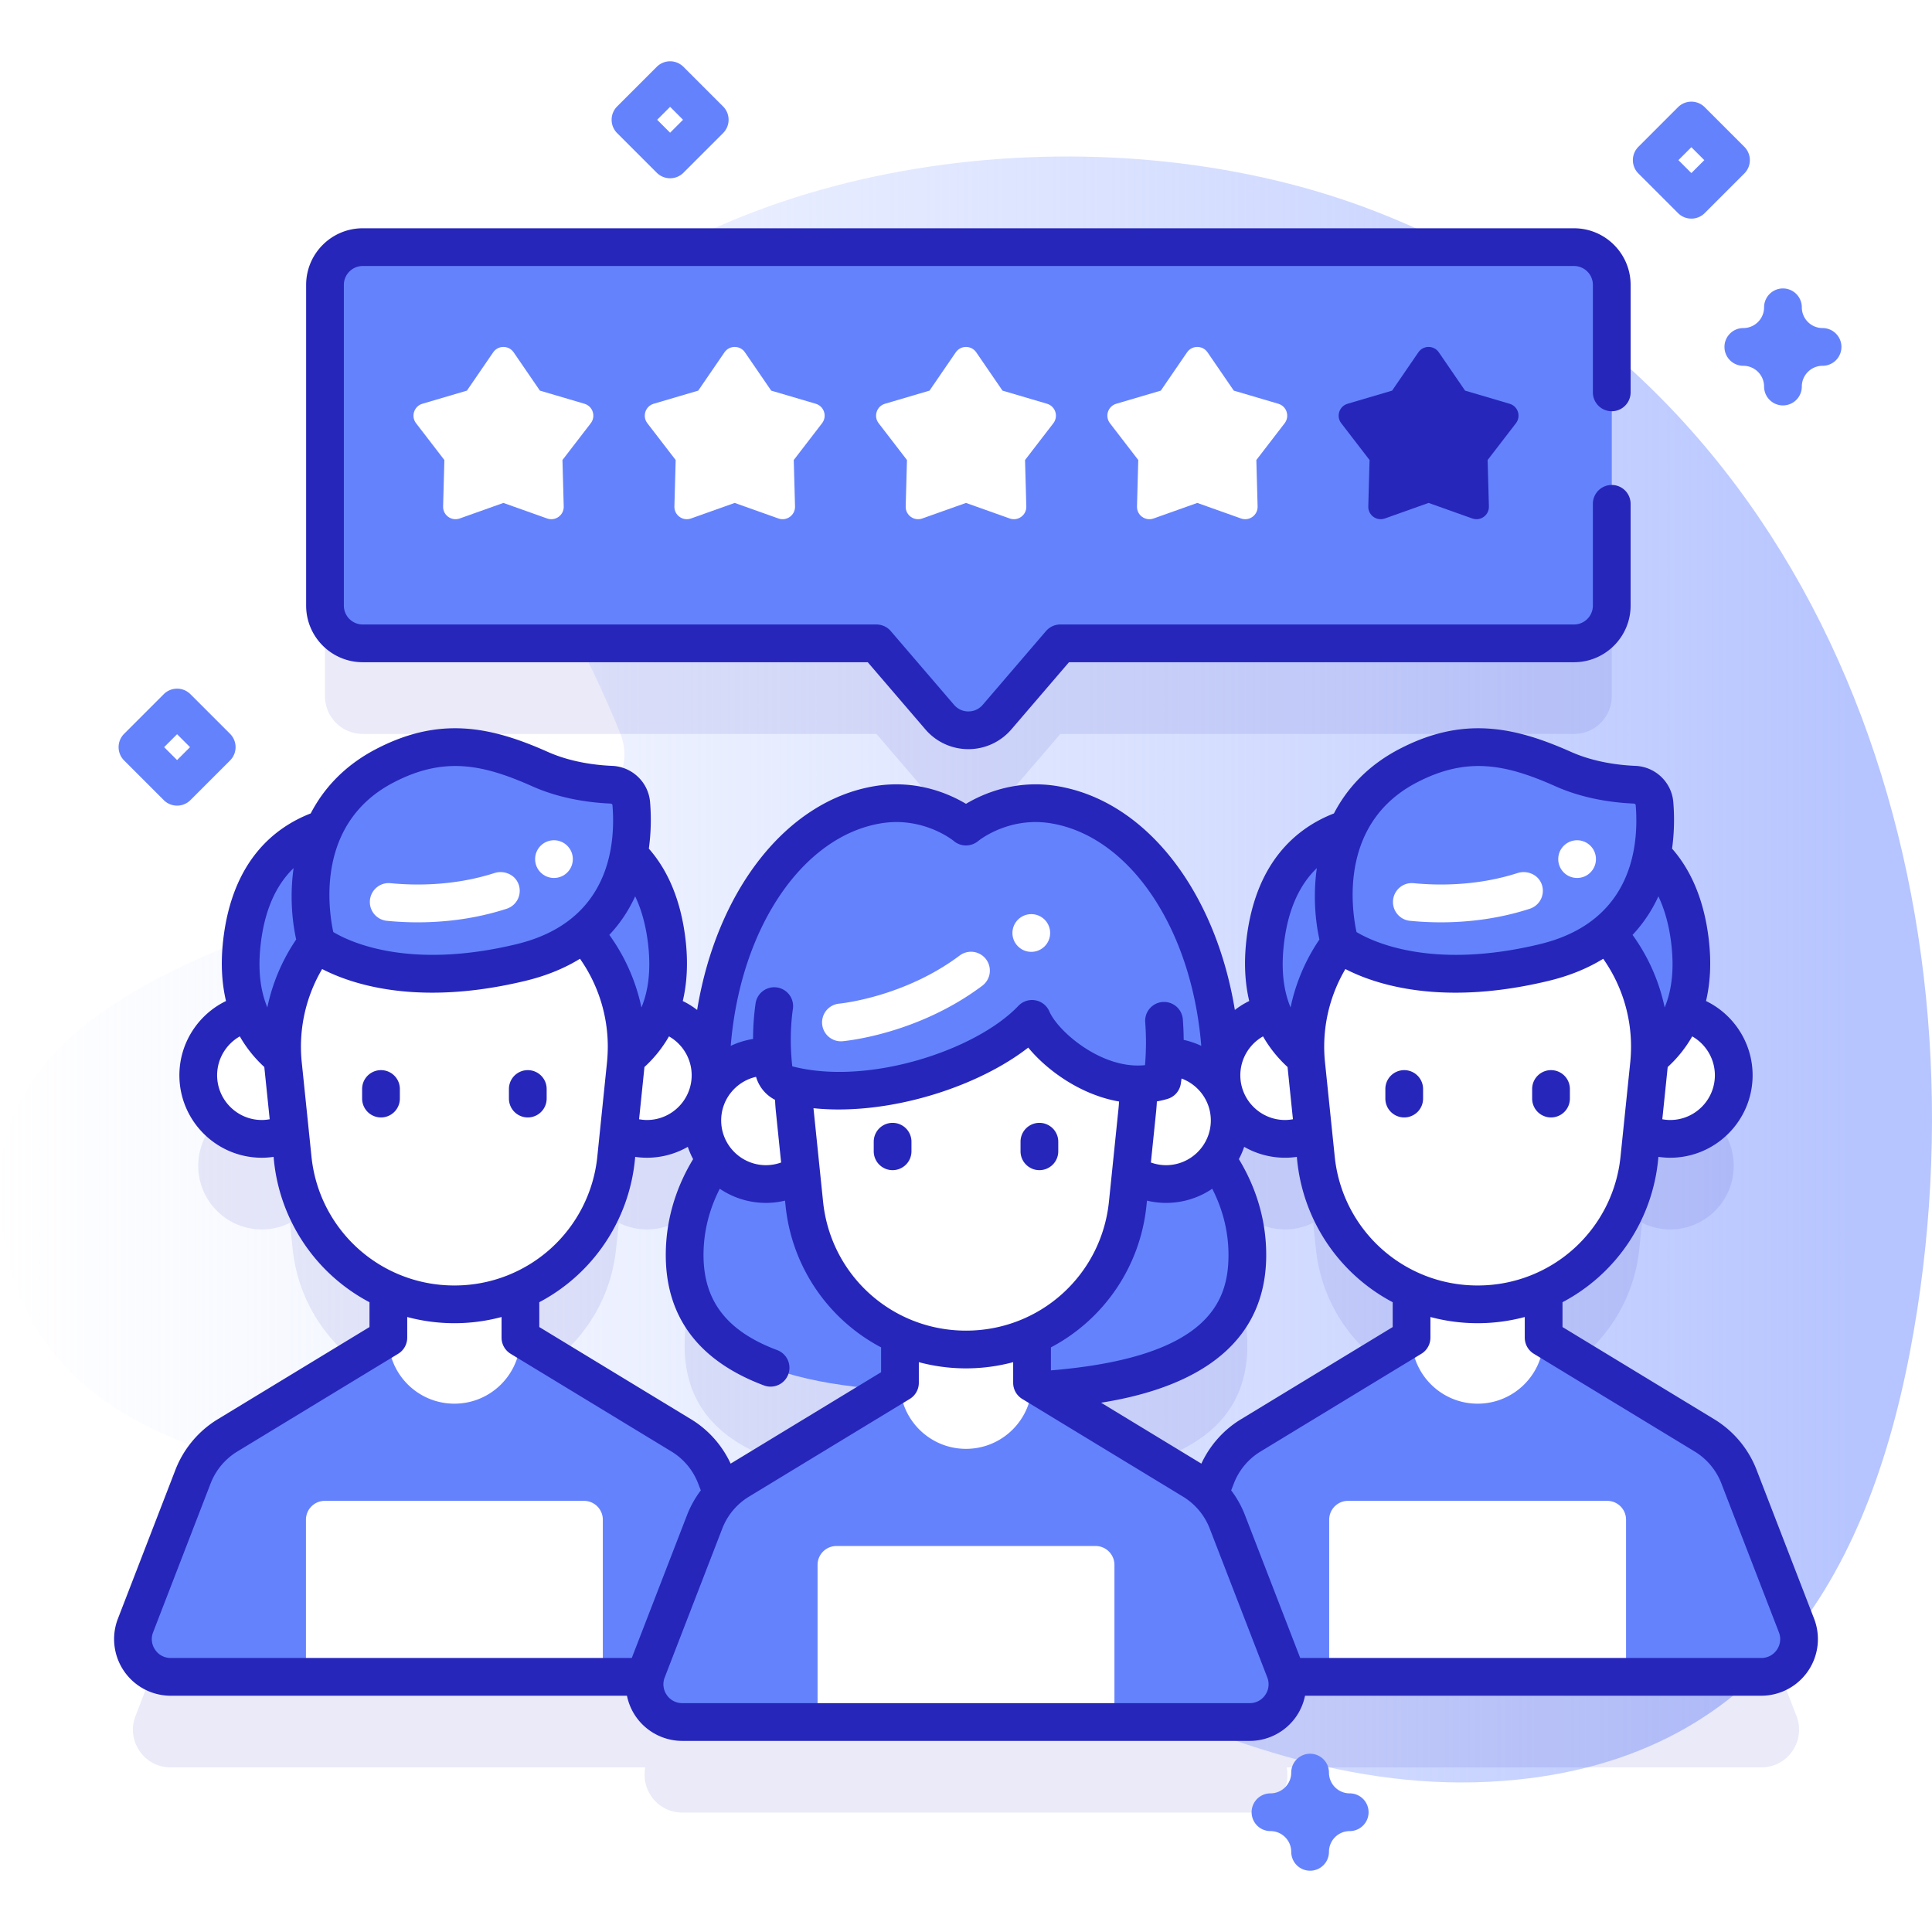 <svg xmlns="http://www.w3.org/2000/svg" version="1.1" xmlns:xlink="http://www.w3.org/1999/xlink" xmlns:svgjs="http://svgjs.com/svgjs" width="512" height="512" x="0" y="0" viewBox="0 0 512 512" style="enable-background:new 0 0 512 512" xml:space="preserve"><defs><linearGradient id="a" x1="-4.218" x2="495.77" y1="256.922" y2="256.922" gradientUnits="userSpaceOnUse"><stop offset="0" stop-color="#d1ddff" stop-opacity="0"></stop><stop offset="1" stop-color="#b6c4ff"></stop></linearGradient></defs><g><linearGradient id="a" x1="-4.218" x2="495.77" y1="256.922" y2="256.922" gradientUnits="userSpaceOnUse"><stop offset="0" stop-color="#d1ddff" stop-opacity="0"></stop><stop offset="1" stop-color="#b6c4ff"></stop></linearGradient><path fill="url(&quot;#a&quot;)" d="M364.823 56.137c-69.098-27.035-164.784-16.764-217.662 31.51-37.336 34.085-8.439 43.8 17.016 106.17C182.6 238.957 0 232.744 0 314.312c0 94.299 132.251 76.424 181.329 87.218 75.036 16.504 140.496 78.242 220.668 70.103 69.795-7.086 96.403-61.855 106.109-124.642 18.082-116.975-26.329-245.094-143.283-290.854z" data-original="url(#a)"></path><g fill="#2626BB" opacity=".1"><path d="m476.089 454.774-15.261-39.487a22.03 22.03 0 0 0-9.107-10.884l-42.637-25.914v-12.533c13.705-6.101 23.722-19.167 25.347-34.955l.716-6.951a16.754 16.754 0 0 0 7.46 1.758c9.309 0 16.855-7.546 16.855-16.855 0-8.17-5.814-14.979-13.53-16.524 1.979-5.021 2.834-11.211 1.943-18.854-1.275-10.947-5.134-18.235-10.102-23.054 1.013-5.245.966-10.106.688-13.536-.225-2.763-2.486-4.907-5.256-5.024-4.59-.194-11.962-1.038-18.92-4.141-14.771-6.585-26.514-8.504-41.145-.878-8.328 4.341-13.254 10.372-16.094 16.67-9.912 3.241-19.581 11.298-21.755 29.962-.89 7.643-.035 13.833 1.943 18.854-7.714 1.544-13.527 8.351-13.529 16.518-.218-37.073-19.073-67.488-44.34-71.683-13.753-2.283-23.366 5.799-23.366 5.799s-9.612-8.082-23.366-5.799c-25.262 4.194-44.113 34.598-44.339 71.659-.014-8.157-5.822-14.952-13.528-16.495 1.979-5.021 2.834-11.211 1.943-18.854-1.275-10.947-5.134-18.235-10.102-23.054 1.013-5.245.966-10.106.688-13.536-.225-2.763-2.486-4.907-5.256-5.024-4.59-.194-11.962-1.038-18.921-4.141-14.771-6.585-26.514-8.504-41.145-.878-8.328 4.341-13.254 10.372-16.094 16.67-9.912 3.241-19.581 11.298-21.755 29.962-.89 7.643-.035 13.833 1.943 18.854-7.716 1.544-13.53 8.354-13.53 16.524 0 9.309 7.546 16.855 16.855 16.855 2.682 0 5.209-.643 7.46-1.758l.716 6.951c1.625 15.787 11.642 28.854 25.347 34.955v12.533L60.278 404.4a22.03 22.03 0 0 0-9.107 10.884L35.91 454.771c-2.532 6.552 2.303 13.605 9.328 13.605h125.791c-1.235 6.038 3.348 11.97 9.791 11.97h150.356c6.443 0 11.026-5.932 9.791-11.97H466.76c7.026.003 11.862-7.05 9.329-13.602zm-280.226-38.401a22.01 22.01 0 0 0-4.412 3.542l-1.789-4.628a22.03 22.03 0 0 0-9.107-10.884l-42.637-25.914v-12.533c13.705-6.101 23.722-19.167 25.347-34.955l.716-6.951a16.754 16.754 0 0 0 7.46 1.758c7.204 0 13.333-4.529 15.744-10.888h.056a16.705 16.705 0 0 0-1.12 6.003c0 3.87 1.318 7.425 3.511 10.27-3.641 5.204-8.19 13.981-8.19 25.387 0 24.837 22.423 33.505 53.986 35.745zm127.843-107.406c0 .021.003.041.003.061h-.004l.001-.061zm50.377 69.521-42.637 25.914a22.03 22.03 0 0 0-9.107 10.884l-1.789 4.63a21.985 21.985 0 0 0-4.413-3.543l-39.565-24.048c31.563-2.24 53.986-10.908 53.986-35.745 0-11.406-4.549-20.183-8.19-25.387a16.762 16.762 0 0 0 3.511-10.27 16.71 16.71 0 0 0-1.12-6.003h.054c2.412 6.359 8.542 10.888 15.747 10.888 2.682 0 5.209-.643 7.46-1.758l.716 6.951c1.625 15.787 11.642 28.854 25.347 34.955zM96.129 194.496h136.135l16.776 19.552c3.991 4.651 11.188 4.651 15.179 0l16.776-19.552H417.13c5.523 0 10-4.477 10-10v-85c0-5.523-4.477-10-10-10h-321c-5.523 0-10 4.477-10 10v85c-.001 5.522 4.477 10 9.999 10z" fill="#2626BB" data-original="#2626bb"></path></g><g fill="#FFFFFF"><circle cx="69.394" cy="284.953" r="16.855" fill="#FFFFFF" data-original="#ffffff"></circle><circle cx="171.442" cy="284.953" r="16.855" fill="#FFFFFF" data-original="#ffffff"></circle></g><g fill="#6582FD"><path d="M103.764 217.831c-11.737-1.014-36.028.74-39.639 31.744-4.271 36.663 31.527 40.003 39.639 40.29zM137.071 217.831c11.737-1.014 36.028.74 39.639 31.744 4.271 36.663-31.527 40.003-39.639 40.29z" fill="#6582FD" data-original="#6582fd"></path></g><path fill="#6582FD" d="m204.923 430.774-15.261-39.487a22.03 22.03 0 0 0-9.107-10.884l-42.637-25.914h-35.001L60.28 380.403a22.03 22.03 0 0 0-9.107 10.884l-15.261 39.487c-2.532 6.552 2.303 13.605 9.328 13.605h35.84l5-5h68.675l5 5h35.84c7.025 0 11.861-7.053 9.328-13.605z" data-original="#6582fd"></path><g fill="#FFFFFF"><path d="M159.755 444.379v-41.64a5 5 0 0 0-5-5H86.08a5 5 0 0 0-5 5v41.64zM137.918 354.488v-23.124h-35.001v23.124c0 9.665 7.835 17.5 17.5 17.5 9.666.001 17.501-7.834 17.501-17.5z" fill="#FFFFFF" data-original="#ffffff"></path></g><path fill="#FFFFFF" d="M120.418 345.664c-22.081 0-40.586-16.698-42.848-38.663l-2.565-24.918c-2.772-26.921 18.35-50.329 45.413-50.329 27.063 0 48.185 23.408 45.413 50.329l-2.565 24.918c-2.262 21.965-20.767 38.663-42.848 38.663z" data-original="#ffffff"></path><path fill="#2626BB" d="M100.966 296.134a5 5 0 0 1-5-5v-2.537a5 5 0 0 1 10 0v2.537a5 5 0 0 1-5 5zM139.87 296.134a5 5 0 0 1-5-5v-2.537a5 5 0 0 1 10 0v2.537a5 5 0 0 1-5 5z" data-original="#2626bb"></path><path fill="#6582FD" d="M83.924 250.057s16.976 13.976 54.131 5.019c28.795-6.941 30.109-31.425 29.242-42.091-.225-2.763-2.486-4.907-5.256-5.024-4.59-.194-11.962-1.038-18.92-4.14-14.771-6.585-26.514-8.504-41.145-.878-27.516 14.341-18.052 47.114-18.052 47.114z" data-original="#6582fd"></path><path fill="#FFFFFF" d="M137.301 234.034c-1.047-2.371-3.832-3.451-6.3-2.659-10.737 3.446-21.09 3.307-27.519 2.679-2.887-.282-5.396 1.966-5.466 4.866a5.005 5.005 0 0 0 4.511 5.106c7.469.738 19.284.847 31.751-3.201a5 5 0 0 0 3.023-6.791z" data-original="#ffffff"></path><circle cx="146.806" cy="227.674" r="5" fill="#FFFFFF" data-original="#ffffff"></circle><g fill="#FFFFFF"><circle cx="340.56" cy="284.953" r="16.855" fill="#FFFFFF" data-original="#ffffff"></circle><circle cx="442.608" cy="284.953" r="16.855" fill="#FFFFFF" data-original="#ffffff"></circle></g><g fill="#6582FD"><path d="M374.93 217.831c-11.737-1.014-36.028.74-39.639 31.744-4.271 36.663 31.527 40.003 39.639 40.29zM408.237 217.831c11.737-1.014 36.027.74 39.639 31.744 4.271 36.663-31.527 40.003-39.639 40.29z" fill="#6582FD" data-original="#6582fd"></path></g><path fill="#6582FD" d="m476.089 430.774-15.261-39.487a22.03 22.03 0 0 0-9.107-10.884l-42.637-25.914h-35.001l-42.637 25.914a22.03 22.03 0 0 0-9.107 10.884l-15.261 39.487c-2.532 6.552 2.303 13.605 9.328 13.605h35.84l5-5h68.675l5 5h35.84c7.025 0 11.861-7.053 9.328-13.605z" data-original="#6582fd"></path><g fill="#FFFFFF"><path d="M430.921 444.379v-41.64a5 5 0 0 0-5-5h-68.675a5 5 0 0 0-5 5v41.64zM409.084 354.488v-23.124h-35.001v23.124c0 9.665 7.835 17.5 17.5 17.5 9.666.001 17.501-7.834 17.501-17.5z" fill="#FFFFFF" data-original="#ffffff"></path></g><path fill="#FFFFFF" d="M391.584 345.664c-22.081 0-40.586-16.698-42.848-38.663l-2.565-24.918c-2.772-26.921 18.35-50.329 45.413-50.329 27.063 0 48.185 23.408 45.413 50.329l-2.565 24.918c-2.262 21.965-20.767 38.663-42.848 38.663z" data-original="#ffffff"></path><path fill="#2626BB" d="M372.132 296.134a5 5 0 0 1-5-5v-2.537a5 5 0 0 1 10 0v2.537a5 5 0 0 1-5 5zM411.036 296.134a5 5 0 0 1-5-5v-2.537a5 5 0 0 1 10 0v2.537a5 5 0 0 1-5 5z" data-original="#2626bb"></path><path fill="#6582FD" d="M355.089 250.057s16.976 13.976 54.131 5.019c28.795-6.941 30.109-31.425 29.242-42.091-.225-2.763-2.486-4.907-5.256-5.024-4.59-.194-11.962-1.038-18.921-4.14-14.771-6.585-26.514-8.504-41.145-.878-27.514 14.341-18.051 47.114-18.051 47.114z" data-original="#6582fd"></path><path fill="#FFFFFF" d="M408.44 234.034c-1.047-2.371-3.832-3.451-6.3-2.659-10.737 3.446-21.09 3.307-27.519 2.679-2.887-.282-5.396 1.966-5.466 4.866a5.005 5.005 0 0 0 4.511 5.106c7.469.738 19.284.847 31.751-3.201a5.001 5.001 0 0 0 3.023-6.791z" data-original="#ffffff"></path><circle cx="417.945" cy="227.674" r="5" fill="#FFFFFF" data-original="#ffffff"></circle><path fill="#6582FD" d="M321.785 306.375c8.553-46.173-12.414-88.129-42.419-93.11-13.753-2.283-23.366 5.799-23.366 5.799s-9.612-8.082-23.366-5.799c-30.005 4.981-50.973 46.937-42.419 93.11-3.717 5.075-8.773 14.183-8.773 26.205 0 29.96 32.613 36.403 74.558 36.403s74.558-6.443 74.558-36.403c0-12.022-5.056-21.13-8.773-26.205z" data-original="#6582fd"></path><g fill="#FFFFFF"><circle cx="202.976" cy="296.923" r="16.855" fill="#FFFFFF" data-original="#ffffff"></circle><circle cx="309.024" cy="296.923" r="16.855" fill="#FFFFFF" data-original="#ffffff"></circle></g><path fill="#6582FD" d="m340.505 442.744-15.261-39.487a22.03 22.03 0 0 0-9.107-10.884L273.5 366.458h-35l-42.637 25.914a22.03 22.03 0 0 0-9.107 10.884l-15.261 39.487c-2.532 6.552 2.303 13.605 9.328 13.605h35.84l5-5h68.675l5 5h35.84c7.025.001 11.86-7.052 9.327-13.604z" data-original="#6582fd"></path><g fill="#FFFFFF"><path d="M295.337 456.349v-41.64a5 5 0 0 0-5-5h-68.675a5 5 0 0 0-5 5v41.64zM273.5 366.458v-23.124h-35v23.124c0 9.665 7.835 17.5 17.5 17.5 9.665.001 17.5-7.834 17.5-17.5z" fill="#FFFFFF" data-original="#ffffff"></path></g><path fill="#FFFFFF" d="M256 357.634c-22.081 0-40.586-16.698-42.848-38.663l-2.566-24.918c-2.772-26.921 18.35-50.329 45.413-50.329 27.063 0 48.185 23.408 45.413 50.329l-2.565 24.918c-2.261 21.965-20.766 38.663-42.847 38.663z" data-original="#ffffff"></path><path fill="#6582FD" d="M290.082 237.638H224.61c-21.568 10.521-20.672 36.384-19.617 45.524.237 2.055 1.729 3.732 3.73 4.255 21.919 5.73 52.506-4.522 64.778-17.403 3.539 8.215 19.773 20.906 34.481 16.413.003-.001.004.001.005-.001.026-.164 6.149-36.595-17.905-48.788z" data-original="#6582fd"></path><path fill="#FFFFFF" d="M222.826 275.956a5.002 5.002 0 0 1-.433-9.982c.283-.026 17.176-1.699 31.897-12.724a5 5 0 1 1 5.994 8.004c-17.134 12.833-36.219 14.613-37.023 14.682-.145.014-.291.02-.435.02z" data-original="#ffffff"></path><circle cx="273.302" cy="247.253" r="5" fill="#FFFFFF" data-original="#ffffff"></circle><path fill="#2626BB" d="M236.548 310.104a5 5 0 0 1-5-5v-2.537a5 5 0 0 1 10 0v2.537a5 5 0 0 1-5 5zM275.452 310.104a5 5 0 0 1-5-5v-2.537a5 5 0 0 1 10 0v2.537a5 5 0 0 1-5 5z" data-original="#2626bb"></path><path fill="#6582FD" d="M96.129 65.496h321c5.523 0 10 4.477 10 10v85c0 5.523-4.477 10-10 10H280.994l-16.776 19.552c-3.991 4.651-11.188 4.651-15.179 0l-16.776-19.552H96.129c-5.523 0-10-4.477-10-10v-85c0-5.523 4.477-10 10-10z" data-original="#6582fd"></path><g fill="#2626BB"><path d="m480.754 428.97-15.26-39.49a27.15 27.15 0 0 0-11.177-13.351l-40.237-24.45v-6.576a47.932 47.932 0 0 0 25.324-37.588l.096-.936c1.03.149 2.07.233 3.11.233 12.048 0 21.85-9.806 21.85-21.86 0-8.512-4.961-16.093-12.347-19.671 1.087-4.593 1.469-9.98.733-16.29-1.168-9.982-4.442-18.068-9.729-24.094.649-4.645.604-8.93.329-12.317-.427-5.257-4.738-9.391-10.029-9.615-4.42-.187-10.974-.982-17.095-3.711-15.18-6.767-28.726-9.484-45.493-.745-8.401 4.379-13.884 10.453-17.322 17.059-9.651 3.748-20.763 12.608-23.184 33.426-.735 6.31-.354 11.696.732 16.287a21.655 21.655 0 0 0-3.806 2.365c-5.119-31.287-23.406-55.388-47.062-59.316-11.021-1.825-19.74 2.037-24.188 4.692-4.446-2.655-13.169-6.516-24.189-4.692-23.655 3.928-41.942 28.03-47.061 59.316a21.774 21.774 0 0 0-3.806-2.365c1.087-4.592 1.468-9.979.732-16.289-1.167-9.986-4.439-18.073-9.724-24.099.649-4.643.603-8.927.328-12.313-.427-5.257-4.738-9.391-10.029-9.615-4.42-.187-10.974-.982-17.095-3.711-15.18-6.767-28.725-9.484-45.493-.745-8.401 4.379-13.883 10.453-17.321 17.058-9.647 3.749-20.758 12.609-23.179 33.427-.736 6.31-.355 11.696.732 16.288-7.391 3.578-12.355 11.16-12.355 19.671 0 12.054 9.802 21.86 21.85 21.86 1.04 0 2.079-.084 3.11-.233l.096.935a47.93 47.93 0 0 0 25.324 37.589v6.576l-40.235 24.449c-5.056 3.07-9.025 7.809-11.179 13.352l-15.26 39.491a15 15 0 0 0 1.625 13.892 14.995 14.995 0 0 0 12.37 6.52h120.911a14.983 14.983 0 0 0 2.3 5.451 14.994 14.994 0 0 0 12.369 6.52h150.36c4.945 0 9.569-2.438 12.369-6.52a14.993 14.993 0 0 0 2.3-5.451H466.76a15.005 15.005 0 0 0 13.994-20.414zm-51.297-122.479a37.976 37.976 0 0 1-37.876 34.172 37.97 37.97 0 0 1-37.866-34.173l-2.57-24.918a40.495 40.495 0 0 1 5.399-24.766c5.197 2.687 14.808 6.265 29.171 6.265 7.065 0 15.282-.867 24.68-3.132 5.478-1.321 10.301-3.283 14.47-5.856a40.41 40.41 0 0 1 7.377 23.251c0 1.394-.072 2.824-.214 4.237zm-111.084 81.387-26.57-16.145c18.304-2.911 43.757-11.343 43.757-39.151 0-10.77-3.608-19.413-7.246-25.398a21.8 21.8 0 0 0 1.409-3.259 21.72 21.72 0 0 0 13.948 2.661l.096.929a47.935 47.935 0 0 0 25.313 37.587v6.579l-40.22 24.446c-4.574 2.769-8.239 6.905-10.487 11.751zm-124.746 0c-2.246-4.843-5.906-8.977-10.471-11.749l-40.237-24.45v-6.58a47.964 47.964 0 0 0 25.324-37.586l.095-.927a22 22 0 0 0 3.101.227 21.71 21.71 0 0 0 10.837-2.888c.383 1.13.854 2.22 1.409 3.259-3.638 5.985-7.246 14.628-7.246 25.398 0 16.468 8.752 28.1 26.015 34.571.579.217 1.171.32 1.754.32a5 5 0 0 0 1.757-9.683c-13.321-4.995-19.525-13.004-19.525-25.208 0-7.063 1.977-12.999 4.308-17.552a21.736 21.736 0 0 0 12.232 3.751c1.72 0 3.416-.208 5.063-.599l.134 1.301a47.93 47.93 0 0 0 25.324 37.589v6.577zm6.734-102.505a9.897 9.897 0 0 0 5.033 6.094c.044 1.036.115 2.07.222 3.096l1.388 13.512a11.847 11.847 0 0 1-4.024.707c-6.54 0-11.86-5.32-11.86-11.86 0-5.634 3.959-10.353 9.241-11.549zm17.763 33.088-2.545-24.773c2.178.222 4.396.336 6.643.336 18.346-.001 38.36-7.112 50.268-16.404 5.135 6.231 14.137 12.589 24.07 14.289-.034.544-.068 1.089-.122 1.632l-2.56 24.919c-2.005 19.481-18.289 34.172-37.876 34.172s-35.873-14.691-37.878-34.171zm91.177-27.21a5.005 5.005 0 0 0 3.619-4.015c.029-.174.106-.673.201-1.418 4.522 1.673 7.759 6.012 7.759 11.105 0 6.54-5.32 11.86-11.86 11.86-1.387 0-2.743-.245-4.024-.707l1.39-13.526c.089-.886.155-1.774.199-2.658.906-.17 1.812-.37 2.716-.641zm-5.477 28.232.134-1.3c1.647.391 3.343.599 5.063.599 4.528 0 8.739-1.384 12.232-3.751 2.331 4.553 4.308 10.488 4.308 17.552 0 12.45-5.406 27.123-47.06 30.583v-6.092a47.938 47.938 0 0 0 25.323-37.591zm150.636-34.53c0 6.54-5.316 11.86-11.85 11.86-.707 0-1.399-.08-2.082-.201l1.427-13.834a33.67 33.67 0 0 0 6.503-8.126c3.617 2.059 6.002 5.954 6.002 10.301zm-13.306-17.96a50.472 50.472 0 0 0-8.512-19.233c2.783-2.959 5.078-6.36 6.852-10.218 1.695 3.575 2.853 7.773 3.419 12.609.766 6.568.188 12.153-1.759 16.842zm-65.703-59.616c13.314-6.94 23.575-4.885 36.798 1.011 7.562 3.372 15.456 4.345 20.745 4.569.257.011.465.197.484.434.914 11.244-1.175 30.979-25.43 36.826-28.509 6.874-44.209-.604-48.559-3.217-1.364-6.397-4.505-28.955 15.962-39.623zm-35.195 42.773c1.021-8.781 3.95-15.491 8.718-20.091-1 7.063-.449 13.807.686 18.917a50.355 50.355 0 0 0-7.646 18.012c-1.946-4.686-2.523-10.269-1.758-16.838zm-5.544 24.5a33.636 33.636 0 0 0 6.502 8.118l1.428 13.844c-.683.121-1.375.201-2.082.201-6.54 0-11.86-5.32-11.86-11.86 0-4.348 2.389-8.243 6.012-10.303zm-101.265-56.455c11.187-1.853 19.03 4.446 19.335 4.695 1.841 1.548 4.55 1.545 6.412.02.328-.269 8.171-6.571 19.357-4.714 11.165 1.854 21.404 9.8 28.833 22.376 6.092 10.314 9.857 23.021 10.964 36.595a21.64 21.64 0 0 0-4.659-1.587 78.895 78.895 0 0 0-.225-5.438 5 5 0 0 0-9.971.769 71.223 71.223 0 0 1-.053 11.362c-11.331 1.228-23.039-8.876-25.348-14.236a5.004 5.004 0 0 0-3.711-2.944 5.01 5.01 0 0 0-4.501 1.473c-11.171 11.724-39.765 21.273-59.917 16.022-.336-2.933-.76-8.812.168-15.241a5 5 0 0 0-4.234-5.663 4.997 4.997 0 0 0-5.663 4.234 66.96 66.96 0 0 0-.663 9.422 21.667 21.667 0 0 0-5.918 1.827c1.107-13.574 4.872-26.281 10.964-36.595 7.427-12.577 17.667-20.524 28.83-22.377zM183.3 284.953c0 6.54-5.32 11.86-11.86 11.86-.705 0-1.395-.08-2.076-.201l1.422-13.844a33.597 33.597 0 0 0 6.502-8.118c3.623 2.06 6.012 5.955 6.012 10.303zm-13.315-17.959a50.532 50.532 0 0 0-8.506-19.236c2.782-2.958 5.077-6.359 6.851-10.215 1.693 3.575 2.849 7.773 3.415 12.608.764 6.571.186 12.156-1.76 16.843zm-65.7-59.617c13.314-6.94 23.575-4.885 36.798 1.011 7.562 3.372 15.456 4.345 20.745 4.569.257.011.465.197.484.434.914 11.243-1.174 30.978-25.43 36.825-28.51 6.874-44.209-.604-48.559-3.217-1.363-6.396-4.505-28.954 15.962-39.622zM69.096 250.15c1.021-8.779 3.947-15.487 8.711-20.087-.999 7.06-.449 13.8.685 18.909a50.37 50.37 0 0 0-7.646 18.002c-1.939-4.685-2.515-10.263-1.75-16.824zm.294 46.662c-6.534 0-11.85-5.32-11.85-11.86 0-4.347 2.389-8.241 6.01-10.301a33.642 33.642 0 0 0 6.494 8.115l1.428 13.846c-.683.121-1.375.2-2.082.2zm13.153 9.678-2.57-24.918a40.495 40.495 0 0 1 5.4-24.768c5.196 2.687 14.809 6.266 29.174 6.266 7.065 0 15.282-.867 24.68-3.132 5.479-1.321 10.302-3.283 14.472-5.857a40.448 40.448 0 0 1 7.371 23.252 42.88 42.88 0 0 1-.213 4.239l-2.56 24.917a37.989 37.989 0 0 1-37.876 34.174 37.978 37.978 0 0 1-37.878-34.173zM41.118 437.207a4.935 4.935 0 0 1-.544-4.632l15.256-39.481a17.16 17.16 0 0 1 7.046-8.418l42.64-25.91a5.001 5.001 0 0 0 2.403-4.273v-5.473a48.382 48.382 0 0 0 25-.001v5.474c0 1.746.911 3.366 2.403 4.273l42.642 25.911a17.092 17.092 0 0 1 7.032 8.409l.728 1.882a26.976 26.976 0 0 0-3.628 6.482l-14.668 37.933H45.24a4.937 4.937 0 0 1-4.122-2.176zm294.184 11.97a4.933 4.933 0 0 1-4.122 2.175H180.82a4.935 4.935 0 0 1-4.122-2.175 4.935 4.935 0 0 1-.544-4.632l15.27-39.491a17.087 17.087 0 0 1 7.033-8.409l42.64-25.91a5 5 0 0 0 2.403-4.273v-5.473c3.992 1.065 8.18 1.643 12.5 1.643s8.508-.578 12.5-1.643v5.473a5 5 0 0 0 2.403 4.273l42.642 25.911a17.085 17.085 0 0 1 7.031 8.409l15.269 39.488a4.938 4.938 0 0 1-.543 4.634zm135.582-11.968a4.934 4.934 0 0 1-4.124 2.173H344.571l-14.667-37.932a26.997 26.997 0 0 0-3.628-6.483l.728-1.883a17.065 17.065 0 0 1 7.043-8.409l42.629-25.911a5 5 0 0 0 2.403-4.272v-5.473a48.382 48.382 0 0 0 25 .001v5.473c0 1.746.911 3.366 2.403 4.273l42.642 25.911a17.098 17.098 0 0 1 7.041 8.408l15.26 39.49a4.934 4.934 0 0 1-.541 4.634z" fill="#2626BB" data-original="#2626bb"></path><path d="M96.129 175.495h133.836l15.28 17.809c2.853 3.325 7.002 5.232 11.384 5.232s8.531-1.907 11.384-5.232l15.279-17.809h133.836c8.271 0 15-6.729 15-15v-26.973a5 5 0 0 0-10 0v26.973c0 2.757-2.243 5-5 5H280.995a5 5 0 0 0-3.795 1.744l-16.775 19.553c-.965 1.125-2.313 1.744-3.795 1.744s-2.83-.62-3.794-1.744l-16.776-19.553a5 5 0 0 0-3.795-1.744H96.129c-2.757 0-5-2.243-5-5v-85c0-2.757 2.243-5 5-5h321c2.757 0 5 2.243 5 5v28.489a5 5 0 0 0 10 0V75.495c0-8.271-6.729-15-15-15h-321c-8.271 0-15 6.729-15 15v85c0 8.271 6.729 15 15 15z" fill="#2626BB" data-original="#2626bb"></path></g><g fill="#FFFFFF"><path d="m133.409 133.281 11.593 4.123c2.178.775 4.455-.88 4.391-3.191l-.338-12.3 7.503-9.752c1.41-1.832.54-4.509-1.677-5.162l-11.802-3.479-6.956-10.149c-1.307-1.907-4.121-1.907-5.428 0l-6.956 10.149-11.802 3.479c-2.217.654-3.087 3.33-1.677 5.162l7.503 9.752-.338 12.3c-.064 2.311 2.213 3.965 4.391 3.191zM194.705 133.281l11.593 4.123c2.178.775 4.455-.88 4.391-3.191l-.338-12.3 7.503-9.752c1.41-1.832.54-4.509-1.677-5.162l-11.802-3.479-6.956-10.149c-1.307-1.907-4.121-1.907-5.428 0l-6.956 10.149-11.802 3.479c-2.217.654-3.087 3.33-1.677 5.162l7.503 9.752-.338 12.3c-.064 2.311 2.213 3.965 4.391 3.191zM317.295 133.281l11.593 4.123c2.178.775 4.455-.88 4.391-3.191l-.338-12.3 7.503-9.752c1.41-1.832.54-4.509-1.677-5.162l-11.802-3.479-6.956-10.149c-1.307-1.907-4.121-1.907-5.428 0l-6.956 10.149-11.802 3.479c-2.218.654-3.087 3.33-1.677 5.162l7.503 9.752-.338 12.3c-.064 2.311 2.213 3.965 4.391 3.191z" fill="#FFFFFF" data-original="#ffffff"></path></g><path fill="#2626BB" d="m378.591 133.281 11.593 4.123c2.178.775 4.455-.88 4.391-3.191l-.338-12.3 7.503-9.752c1.41-1.832.54-4.509-1.677-5.162l-11.802-3.479-6.956-10.149c-1.307-1.907-4.121-1.907-5.428 0l-6.956 10.149-11.802 3.479c-2.217.654-3.087 3.33-1.677 5.162l7.503 9.752-.338 12.3c-.064 2.311 2.213 3.965 4.391 3.191z" data-original="#2626bb"></path><path fill="#FFFFFF" d="m256 133.281 11.593 4.123c2.178.775 4.455-.88 4.391-3.191l-.338-12.3 7.503-9.752c1.41-1.832.54-4.509-1.677-5.162l-11.802-3.479-6.956-10.149c-1.307-1.907-4.121-1.907-5.428 0l-6.956 10.149-11.802 3.479c-2.217.654-3.087 3.33-1.677 5.162l7.503 9.752-.338 12.3c-.064 2.311 2.213 3.965 4.391 3.191z" data-original="#ffffff"></path><path fill="#6582FD" d="M347.188 495.759a5 5 0 0 1-5-5c0-3.033-2.467-5.5-5.5-5.5a5 5 0 0 1 0-10c3.033 0 5.5-2.467 5.5-5.5a5 5 0 0 1 10 0c0 3.033 2.467 5.5 5.5 5.5a5 5 0 0 1 0 10 5.506 5.506 0 0 0-5.5 5.5 5 5 0 0 1-5 5zM472.5 107.44a5 5 0 0 1-5-5c0-3.033-2.467-5.5-5.5-5.5a5 5 0 0 1 0-10c3.033 0 5.5-2.467 5.5-5.5a5 5 0 0 1 10 0c0 3.033 2.467 5.5 5.5 5.5a5 5 0 0 1 0 10 5.506 5.506 0 0 0-5.5 5.5 5 5 0 0 1-5 5zM46.93 213.501a4.987 4.987 0 0 1-3.536-1.464l-10.5-10.5a5 5 0 0 1 0-7.071l10.5-10.5a5.001 5.001 0 0 1 7.071 0l10.5 10.5a5 5 0 0 1 0 7.071l-10.5 10.5a4.984 4.984 0 0 1-3.535 1.464zm-3.429-15.5 3.429 3.429 3.429-3.429-3.429-3.429zM448.229 57.938a4.987 4.987 0 0 1-3.536-1.464l-10.5-10.5a5 5 0 0 1 0-7.071l10.5-10.5a5.001 5.001 0 0 1 7.071 0l10.5 10.5a5 5 0 0 1 0 7.071l-10.5 10.5a4.983 4.983 0 0 1-3.535 1.464zm-3.429-15.5 3.429 3.429 3.429-3.429-3.429-3.429zM177.585 47.241a4.987 4.987 0 0 1-3.536-1.464l-10.5-10.5a5 5 0 0 1 0-7.071l10.5-10.5a5.001 5.001 0 0 1 7.071 0l10.5 10.5a5 5 0 0 1 0 7.071l-10.5 10.5a4.985 4.985 0 0 1-3.535 1.464zm-3.428-15.5 3.429 3.429 3.429-3.429-3.429-3.429z" data-original="#6582fd"></path></g></svg>